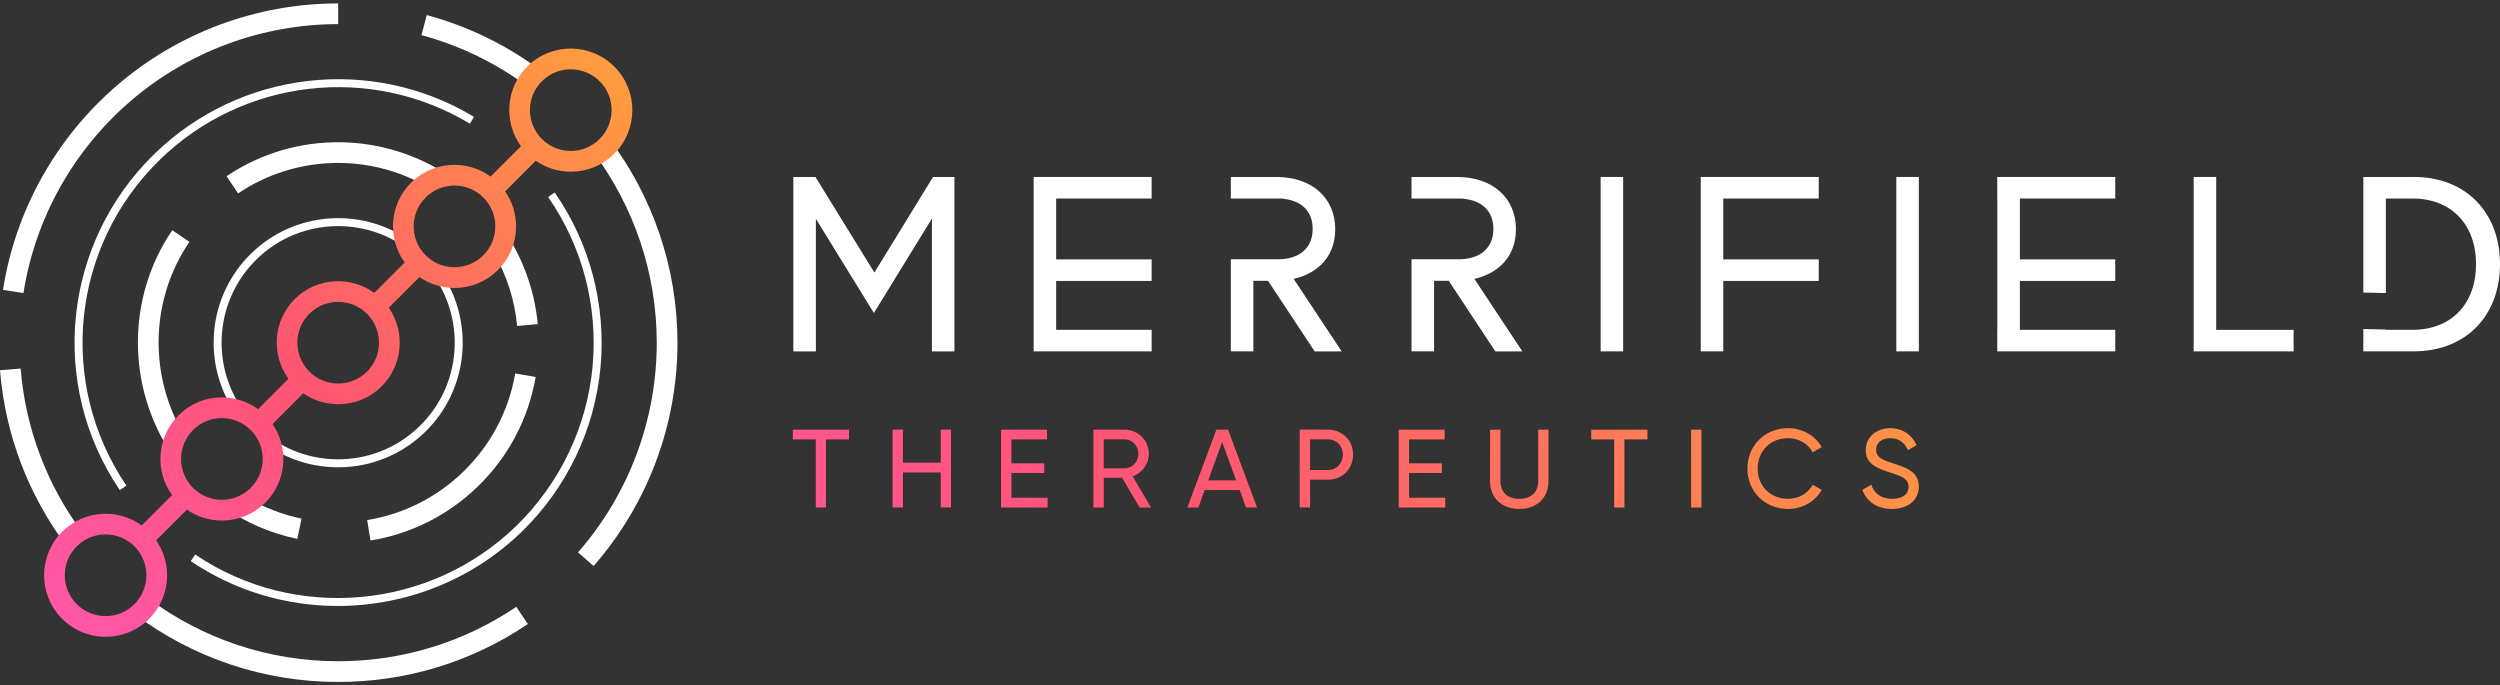 <svg width="704" height="193" viewBox="0 0 704 193" fill="none" xmlns="http://www.w3.org/2000/svg">
<rect x="0" y="0" width="704" height="193" fill="#333333" stroke="none"/>
<path d="M223.254 120.987H239.076V123.743H232.597V142.912H229.716V123.743H223.263V120.987H223.254ZM264.914 130.285H254.261V120.978H251.354V142.904H254.261V133.04H264.914V142.904H267.795V120.978H264.914V130.285ZM284.811 133.202H294.055V130.474H284.811V123.743H294.836V120.987H281.903V142.912H294.997V140.157H284.82V133.202H284.811ZM318.96 134.144L324.129 142.912H320.907L315.989 134.521H310.82V142.912H307.912V120.987H316.68C320.441 120.987 323.51 124.03 323.51 127.79C323.51 130.671 321.598 133.211 318.969 134.144H318.96ZM316.671 131.883C318.834 131.883 320.584 130.034 320.584 127.781C320.584 125.529 318.834 123.707 316.671 123.707H310.811V131.883H316.671ZM345.812 120.987L353.988 142.912H350.892L349.106 137.994H339.243L337.457 142.912H334.36L342.536 120.987H345.821H345.812ZM348.101 135.266L344.152 124.461L340.239 135.266H348.101ZM381.029 128.032C381.029 132.008 377.986 135.078 373.948 135.078H368.904V142.904H365.996V120.978H373.948C377.986 120.978 381.029 124.021 381.029 128.032ZM378.148 128.032C378.148 125.529 376.362 123.707 373.948 123.707H368.904V132.349H373.948C376.362 132.349 378.148 130.501 378.148 128.024V128.032ZM396.788 133.202H406.032V130.474H396.788V123.743H406.813V120.987H393.88V142.912H406.974V140.157H396.797V133.202H396.788ZM433.162 135.428C433.162 138.47 431.35 140.471 427.84 140.471C424.331 140.471 422.518 138.47 422.518 135.428V120.987H419.602V135.553C419.602 140.31 423.048 143.325 427.84 143.325C432.633 143.325 436.052 140.319 436.052 135.553V120.987H433.171V135.428H433.162ZM448.105 123.743H454.558V142.912H457.439V123.743H463.919V120.987H448.096V123.743H448.105ZM476.214 142.912H479.122V120.987H476.214V142.912ZM503.533 123.393C506.539 123.393 509.205 124.963 510.452 127.368L512.992 125.897C511.143 122.666 507.571 120.575 503.533 120.575C496.829 120.575 492.072 125.618 492.072 131.945C492.072 138.273 496.838 143.316 503.533 143.316C507.607 143.316 511.179 141.189 512.992 137.958L510.452 136.514C509.196 138.892 506.539 140.462 503.533 140.462C498.399 140.462 494.953 136.738 494.953 131.945C494.953 127.153 498.399 123.393 503.533 123.393ZM532.916 130.411C529.847 129.442 528.312 128.688 528.312 126.65C528.312 124.613 529.945 123.393 532.288 123.393C534.953 123.393 536.488 124.9 537.269 126.776L539.71 125.367C538.489 122.612 535.886 120.575 532.288 120.575C528.689 120.575 525.395 122.827 525.395 126.776C525.395 130.725 528.779 131.945 532.288 133.076C535.518 134.081 537.457 134.826 537.457 137.088C537.457 139.062 535.922 140.471 532.817 140.471C529.712 140.471 527.746 138.91 526.957 136.496L524.453 137.941C525.61 141.225 528.59 143.325 532.754 143.325C537.233 143.325 540.338 140.884 540.338 137.025C540.338 132.798 536.739 131.667 532.916 130.42V130.411Z" fill="url(#paint0_linear_37_33)"/>
<path d="M246.229 76.751L229.706 49.962L229.635 49.836H223.406V98.945H229.751V61.62L246.085 88.14L262.428 61.548V98.945H268.764V49.836H262.742L246.229 76.751Z" fill="white"/>
<path d="M421.074 98.945H428.693L415.177 78.528C417.277 78.097 426.88 75.54 426.88 64.465C426.88 55.715 420.248 49.836 410.376 49.836H397.488V55.903H410.726C410.726 55.903 410.744 55.903 410.753 55.903H411.525C412 55.903 412.431 55.966 412.844 56.065C417.69 56.738 420.535 59.753 420.535 64.456C420.535 69.814 416.864 73.018 410.726 73.018H405.278C405.278 73.018 405.224 73.018 405.197 73.018H397.488V98.928H403.833V79.067H407.953L421.002 98.811L421.074 98.928V98.945Z" fill="white"/>
<path d="M370.187 98.945H377.807L364.291 78.528C366.391 78.097 375.994 75.54 375.994 64.465C375.994 55.715 369.361 49.836 359.489 49.836H346.602V55.903H359.839C359.839 55.903 359.857 55.903 359.866 55.903H360.638C361.114 55.903 361.545 55.966 361.957 56.065C366.804 56.738 369.649 59.753 369.649 64.456C369.649 69.814 365.978 73.018 359.839 73.018H354.392C354.392 73.018 354.338 73.018 354.311 73.018H346.602V98.928H352.947V79.067H357.066L370.115 98.811L370.187 98.928V98.945Z" fill="white"/>
<path d="M457.08 49.836H450.744V98.945H457.08V49.836Z" fill="white"/>
<path d="M540.347 49.836H534.002V98.945H540.347V49.836Z" fill="white"/>
<path d="M624.081 49.836H617.744V98.945H645.88V92.888H624.081V49.836Z" fill="white"/>
<path d="M679.724 49.836H665.517V82.378C667.626 82.441 669.744 82.477 671.862 82.522V55.903H679.383C690.233 55.903 697.251 63.164 697.251 74.391C697.251 85.618 690.242 92.879 679.383 92.879H671.862V92.789C669.744 92.744 667.635 92.708 665.517 92.645V98.937H679.724C694.245 98.937 704 89.064 704 74.382C704 59.699 694.245 49.827 679.724 49.827V49.836Z" fill="white"/>
<path d="M291.075 49.836V55.903V73.045V79.112V92.879V98.945H297.412H324.3V92.879H297.412V79.112H324.3V73.045H297.412V55.903H324.3V49.836H297.412H291.075Z" fill="white"/>
<path d="M512.157 79.112V73.045H485.269V55.903H512.157V49.836H485.269H478.933V55.903V73.045V74.391V79.112V98.945H485.269V79.112H512.157Z" fill="white"/>
<path d="M562.452 49.836H562.425V55.903H562.452V92.879H562.425V98.945H562.452H568.797H595.658V92.879H568.797V79.112H595.658V73.045H568.797V55.903H595.658V49.836H568.797H562.452Z" fill="white"/>
<path d="M36.635 28.575C52.906 14.53 73.709 6.794 95.23 6.794V0.96C72.309 0.96 50.151 9.199 32.82 24.16C15.679 38.959 4.317 59.367 0.844 81.633L6.605 82.531C9.872 61.638 20.534 42.468 36.635 28.575Z" fill="white"/>
<path d="M0 104.259C1.454 122.316 7.97 139.376 18.694 153.691C19.906 152.156 21.431 150.864 23.155 149.913C13.22 136.532 7.171 120.619 5.816 103.783L0 104.25L0 104.259Z" fill="white"/>
<path d="M95.23 186.206C75.809 186.206 57.151 179.969 41.75 168.499C40.781 170.204 39.417 171.685 37.828 172.87C54.315 185.291 74.364 192.04 95.23 192.04C114.373 192.04 132.852 186.395 148.647 175.724L145.381 170.887C130.546 180.911 113.207 186.206 95.23 186.206Z" fill="white"/>
<path d="M171.587 39.129C170.42 40.7 168.912 42.028 167.216 43.024C178.425 58.12 184.941 76.724 184.941 96.496C184.941 118.241 177.061 139.215 162.765 155.549L167.153 159.39C182.383 141.988 190.775 119.65 190.775 96.496C190.775 75.252 183.711 55.275 171.587 39.129Z" fill="white"/>
<path d="M152.515 20.04C143.029 12.914 132.134 7.476 120.189 4.254L118.672 9.89C129.666 12.861 139.727 17.815 148.504 24.312C149.527 22.643 150.909 21.189 152.524 20.049L152.515 20.04Z" fill="white"/>
<path d="M119.48 74.364C131.371 87.377 130.869 107.642 118.142 120.027C111.86 126.148 103.568 129.442 94.79 129.343C86.3 129.235 78.349 125.914 72.291 120.009C73.592 121.526 74.57 123.33 75.172 125.304C80.88 129.298 87.647 131.497 94.763 131.586C94.925 131.586 95.078 131.586 95.239 131.586C104.438 131.586 113.108 128.059 119.713 121.634C132.053 109.616 133.624 90.662 124.308 76.868C122.504 76.365 120.88 75.504 119.48 74.355V74.364Z" fill="white"/>
<path d="M65.946 115.827C67.884 116.41 69.608 117.415 71.061 118.735C59.08 105.721 59.556 85.394 72.309 72.973C84.838 60.767 104.69 60.606 117.425 72.291C116.285 70.864 115.414 69.213 114.867 67.418C101.378 58.308 82.854 59.574 70.747 71.367C58.497 83.294 56.855 102.06 65.955 115.836L65.946 115.827Z" fill="white"/>
<path d="M48.508 64.833C35.486 84.003 35.791 109.096 48.337 127.889C48.472 125.34 49.441 122.971 50.958 120.978C41.956 104.627 42.486 84.084 53.336 68.109L48.508 64.833Z" fill="white"/>
<path d="M62.823 142.715C69.069 147.113 76.159 150.182 83.725 151.753L84.909 146.036C79.551 144.923 74.472 142.966 69.805 140.256C67.732 141.674 65.309 142.562 62.823 142.715Z" fill="white"/>
<path d="M103.397 146.449L104.331 152.21C115.791 150.344 126.265 145.066 134.611 136.935C143.191 128.571 148.809 117.936 150.837 106.161L145.085 105.165C143.263 115.719 138.228 125.25 130.537 132.753C123.052 140.041 113.664 144.779 103.397 146.449Z" fill="white"/>
<path d="M151.43 91.263C150.541 81.633 147.149 72.389 141.692 64.474C141.62 67.05 140.696 69.455 139.215 71.483C142.751 77.694 144.959 84.631 145.623 91.802L151.43 91.263Z" fill="white"/>
<path d="M63.801 49.612L67.05 54.458C83.249 43.572 103.801 43.213 120.117 52.448C122.181 51.012 124.595 50.105 127.09 49.935C108.342 37.083 83.249 36.545 63.801 49.621V49.612Z" fill="white"/>
<path d="M45.026 44.963C68.45 22.149 104.348 17.985 132.323 34.831L133.48 32.91C104.636 15.535 67.615 19.834 43.464 43.356C17.698 68.459 13.597 108.261 33.727 138.012L35.584 136.756C16.074 107.911 20.04 69.302 45.035 44.963H45.026Z" fill="white"/>
<path d="M166.884 103.056C165.331 120.108 157.712 136.083 145.435 148.046C121.104 171.748 83.052 175.159 54.97 156.15L53.713 158.008C66.251 166.489 80.709 170.644 95.114 170.644C113.987 170.644 132.771 163.509 147.005 149.652C159.668 137.321 167.521 120.844 169.119 103.262C170.698 85.87 166.112 68.45 156.195 54.198L154.355 55.481C163.967 69.302 168.419 86.202 166.884 103.065V103.056Z" fill="white"/>
<path d="M173.139 18.91C166.471 12.062 155.477 11.918 148.63 18.586C142.392 24.662 141.737 34.319 146.709 41.167L138.147 49.728C135.275 47.637 131.838 46.471 128.203 46.417C123.554 46.372 119.193 48.104 115.881 51.335C109.644 57.411 108.988 67.068 113.96 73.915L105.399 82.477C98.703 77.622 89.262 78.115 83.141 84.084C76.904 90.159 76.249 99.816 81.221 106.664L72.659 115.226C69.787 113.135 66.35 111.968 62.715 111.914C58.057 111.851 53.704 113.601 50.393 116.832C44.155 122.908 43.5 132.565 48.472 139.412L39.91 147.974C33.215 143.119 23.774 143.613 17.653 149.581C10.806 156.249 10.662 167.243 17.33 174.091C20.561 177.411 24.887 179.269 29.518 179.332C29.599 179.332 29.67 179.332 29.751 179.332C34.292 179.332 38.582 177.591 41.84 174.414C47.979 168.428 48.715 158.977 43.985 152.147L52.627 143.505C55.437 145.461 58.766 146.538 62.266 146.583C62.347 146.583 62.419 146.583 62.5 146.583C67.041 146.583 71.331 144.842 74.588 141.665C80.727 135.679 81.463 126.229 76.733 119.399L85.385 110.747C88.338 112.794 91.784 113.826 95.248 113.826C99.61 113.826 103.981 112.192 107.337 108.916C113.476 102.93 114.212 93.48 109.482 86.65L118.125 78.008C120.934 79.964 124.263 81.041 127.763 81.086C127.844 81.086 127.916 81.086 127.997 81.086C132.538 81.086 136.828 79.345 140.086 76.168C143.406 72.937 145.264 68.611 145.327 63.98C145.372 60.328 144.286 56.837 142.24 53.902L150.873 45.268C153.682 47.225 157.012 48.301 160.512 48.346C160.593 48.346 160.665 48.346 160.745 48.346C165.287 48.346 169.576 46.605 172.834 43.428C179.682 36.76 179.825 25.766 173.157 18.919L173.139 18.91ZM37.757 170.231C35.558 172.376 32.65 173.543 29.581 173.489C26.511 173.453 23.639 172.215 21.494 170.016C17.07 165.475 17.169 158.178 21.71 153.754C23.873 151.645 26.718 150.487 29.733 150.487C29.787 150.487 29.841 150.487 29.886 150.487C32.955 150.523 35.827 151.762 37.972 153.96C42.396 158.502 42.298 165.798 37.757 170.222V170.231ZM70.505 137.483C68.306 139.628 65.38 140.786 62.329 140.741C59.26 140.705 56.388 139.466 54.243 137.267C49.818 132.726 49.917 125.43 54.458 121.005C56.657 118.86 59.565 117.676 62.634 117.748C65.704 117.783 68.576 119.022 70.72 121.221C72.865 123.42 74.023 126.327 73.978 129.397C73.933 132.466 72.704 135.338 70.505 137.483ZM103.254 104.743C98.712 109.168 91.416 109.069 86.992 104.528C82.567 99.987 82.666 92.69 87.207 88.266C91.748 83.841 99.044 83.94 103.469 88.481C107.894 93.022 107.795 100.319 103.254 104.743ZM136.002 71.995C133.803 74.14 130.896 75.279 127.826 75.252C124.757 75.217 121.885 73.978 119.74 71.779C115.316 67.238 115.414 59.942 119.955 55.517C122.154 53.372 125.062 52.215 128.131 52.259C131.201 52.295 134.073 53.534 136.218 55.733C138.363 57.931 139.52 60.839 139.475 63.908C139.43 66.978 138.201 69.85 136.002 71.995ZM168.751 39.246C166.552 41.391 163.635 42.54 160.575 42.504C157.505 42.468 154.634 41.23 152.489 39.031C148.064 34.489 148.163 27.193 152.704 22.769C154.939 20.597 157.829 19.511 160.727 19.511C163.626 19.511 166.713 20.669 168.966 22.984C173.391 27.525 173.292 34.822 168.751 39.246Z" fill="url(#paint1_linear_37_33)"/>
<defs>
<linearGradient id="paint0_linear_37_33" x1="566.005" y1="98.954" x2="87.79" y2="183.622" gradientUnits="userSpaceOnUse">
<stop stop-color="#FF9B3F"/>
<stop offset="0.49" stop-color="#FF5573"/>
<stop offset="1" stop-color="#FF57B3"/>
</linearGradient>
<linearGradient id="paint1_linear_37_33" x1="8.535" y1="194.373" x2="165.915" y2="16.702" gradientUnits="userSpaceOnUse">
<stop stop-color="#FF57B3"/>
<stop offset="0.49" stop-color="#FF5573"/>
<stop offset="1" stop-color="#FF9B3F"/>
</linearGradient>
</defs>
</svg>
